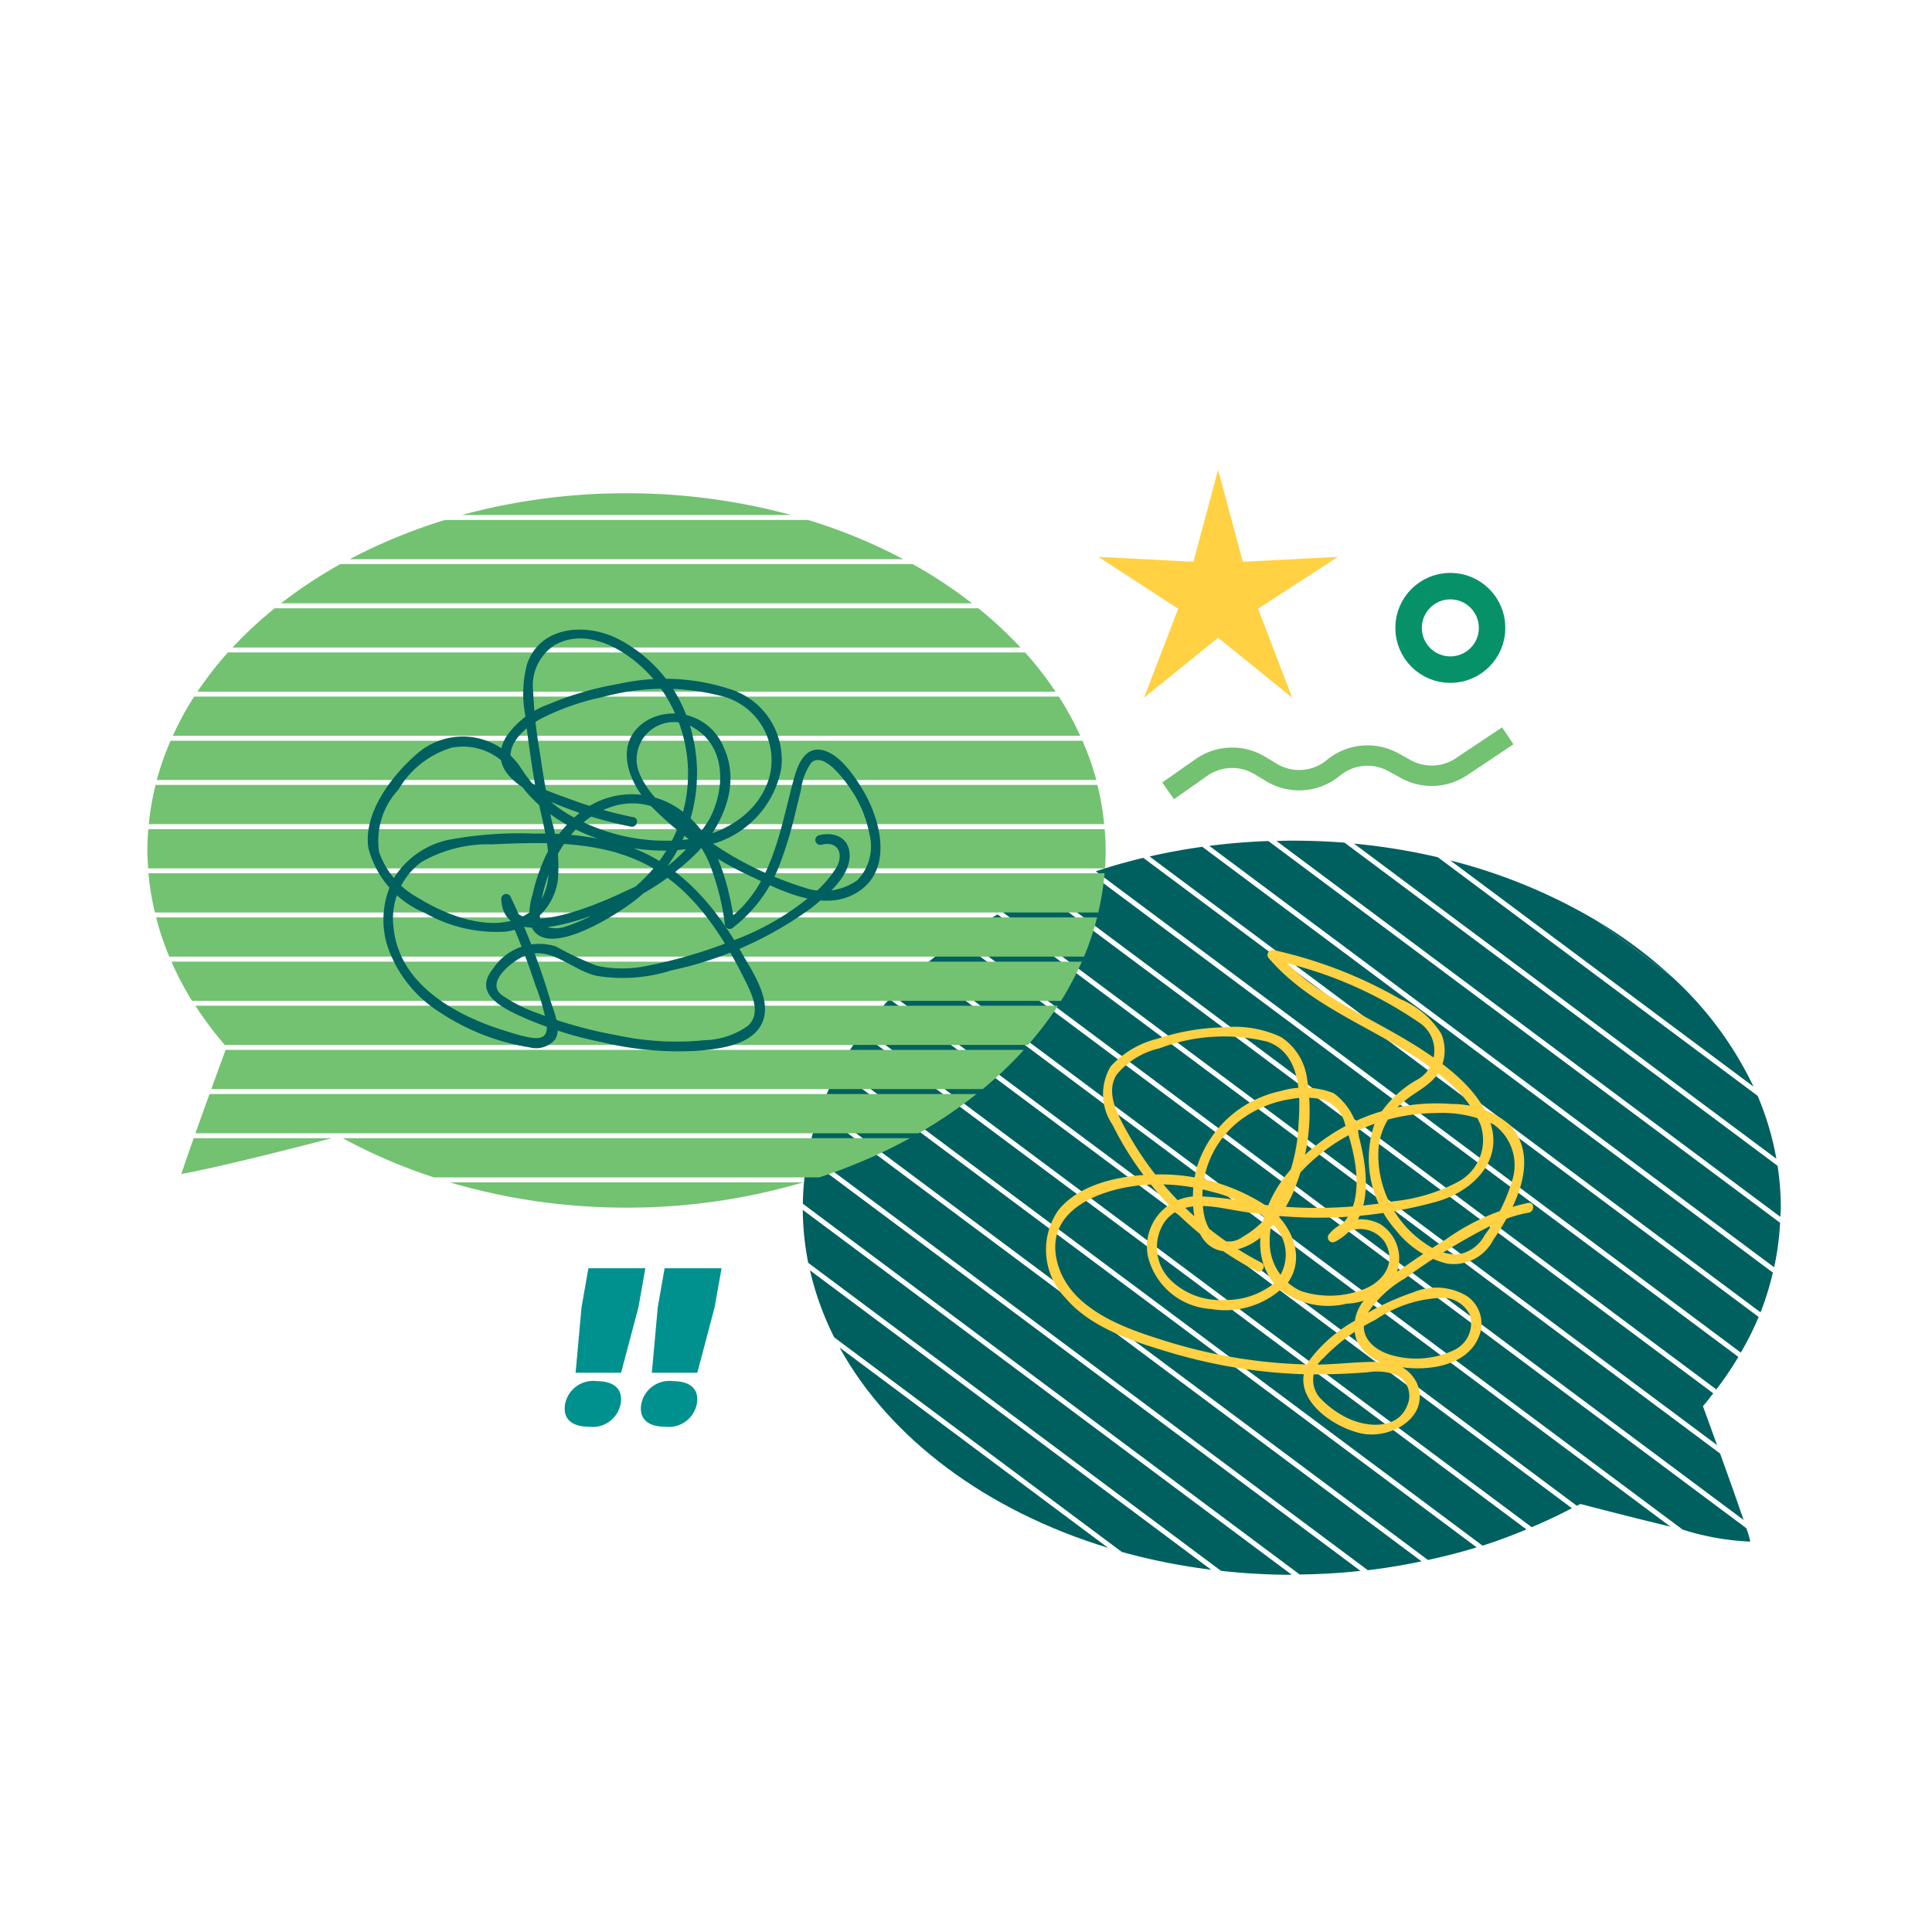 <svg xmlns="http://www.w3.org/2000/svg" viewBox="0 0 97.674 97.674"><defs><style>.cls-1{isolation:isolate;}.cls-2,.cls-9{fill:#006060;}.cls-2,.cls-4,.cls-7,.cls-8{mix-blend-mode:multiply;}.cls-3{fill:#ffd143;}.cls-5{fill:#72c271;}.cls-6{fill:#00918e;}.cls-7,.cls-8{fill:none;stroke-miterlimit:10;}.cls-7{stroke:#72c271;stroke-width:1.031px;}.cls-8{stroke:#079169;stroke-width:1.339px;}</style></defs><g class="cls-1"><g id="_ÎÓÈ_5" data-name="—ÎÓÈ_5"><path class="cls-2" d="M48.627,47.356,88.151,76.845c-.292-.859-.737-2.108-1.189-3.36L50.432,46.23Q49.495,46.761,48.627,47.356Z"/><path class="cls-2" d="M50.672,46.1,86.808,73.058c-.25-.692-.5-1.37-.714-1.964.183-.213.349-.435.521-.654L52.66,45.107Q51.633,45.566,50.672,46.1Z"/><path class="cls-2" d="M46.784,48.767,85.068,77.33a13.044,13.044,0,0,0,3.42.607,4.979,4.979,0,0,0-.2-.676L48.413,47.509Q47.56,48.109,46.784,48.767Z"/><path class="cls-2" d="M45.139,50.325l34.578,25.8c.059-.032.122-.059.18-.091v0s2.324.612,4.555,1.149L46.591,48.934Q45.822,49.6,45.139,50.325Z"/><path class="cls-2" d="M61.137,42.763,89.694,64.069a14.272,14.272,0,0,0,.3-2.25l-25.871-19.3C63.11,42.554,62.115,42.639,61.137,42.763Z"/><path class="cls-2" d="M58.117,43.3l30.89,23.047a14.625,14.625,0,0,0,.622-2.009L60.783,42.811Q59.423,43,58.117,43.3Z"/><path class="cls-2" d="M55.4,44.051l32.61,24.33a15.607,15.607,0,0,0,.9-1.8L57.8,43.369Q56.568,43.663,55.4,44.051Z"/><path class="cls-2" d="M52.925,44.993,86.77,70.244A17.32,17.32,0,0,0,87.884,68.6L55.109,44.148Q53.986,44.531,52.925,44.993Z"/><path class="cls-2" d="M65.307,42.5c-.261,0-.518.009-.776.015L90.008,61.519c.005-.156.023-.309.023-.466a14.116,14.116,0,0,0-.164-2.114L67.973,42.6C67.1,42.534,66.208,42.5,65.307,42.5Z"/><path class="cls-2" d="M40.861,63.846,61.729,79.415a32.837,32.837,0,0,0,3.578.2h0L40.586,61.167A14.186,14.186,0,0,0,40.861,63.846Z"/><path class="cls-2" d="M42.176,67.613,56.712,78.458a31.343,31.343,0,0,0,4.519.9L40.949,64.224A15.018,15.018,0,0,0,42.176,67.613Z"/><path class="cls-2" d="M43.7,52.036,77.437,77.208q1.049-.444,2.031-.958l-34.5-25.742A18.519,18.519,0,0,0,43.7,52.036Z"/><path class="cls-2" d="M56.019,78.252,42.446,68.126C44.971,72.719,49.881,76.383,56.019,78.252Z"/><path class="cls-2" d="M40.589,60.858,65.708,79.6c1.041-.012,2.066-.075,3.072-.182L40.812,58.551A14.132,14.132,0,0,0,40.589,60.858Z"/><path class="cls-2" d="M41.524,55.984,72.192,78.866c.838-.183,1.662-.391,2.461-.637L42.363,54.138A15.508,15.508,0,0,0,41.524,55.984Z"/><path class="cls-2" d="M40.859,58.274,69.152,79.383c.925-.108,1.828-.263,2.716-.447L41.432,56.228A14.377,14.377,0,0,0,40.859,58.274Z"/><path class="cls-2" d="M42.481,53.914,74.954,78.142c.762-.243,1.5-.523,2.217-.82L43.548,52.235A16.875,16.875,0,0,0,42.481,53.914Z"/><path class="cls-2" d="M73.323,43.5,88.648,54.932a17.943,17.943,0,0,0-4.12-5.547l-3.782-2.822A27.962,27.962,0,0,0,73.323,43.5Z"/><path class="cls-2" d="M68.453,42.65,89.806,58.582a14.684,14.684,0,0,0-.946-3.18L72.689,43.337A31.853,31.853,0,0,0,68.453,42.65Z"/><path class="cls-2" d="M84.528,49.385a23,23,0,0,0-3.782-2.822Z"/><polygon class="cls-3" points="61.583 23.75 62.831 28.401 67.64 28.151 63.602 30.775 65.327 35.272 61.583 32.242 57.839 35.272 59.564 30.775 55.525 28.151 60.335 28.401 61.583 23.75"/><g class="cls-4"><path class="cls-5" d="M7.925,39.432h47.5a14.307,14.307,0,0,0-.7-1.982H8.623A14.439,14.439,0,0,0,7.925,39.432Z"/><path class="cls-5" d="M7.522,41.665h48.3a13.745,13.745,0,0,0-.343-1.983H7.865A13.745,13.745,0,0,0,7.522,41.665Z"/><path class="cls-5" d="M8.737,37.2H54.611a15.785,15.785,0,0,0-1.079-1.983H9.815A15.65,15.65,0,0,0,8.737,37.2Z"/><path class="cls-5" d="M7.45,43c0,.3.022.6.043.9H55.867c.02-.3.031-.6.031-.9,0-.363-.019-.722-.047-1.08H7.5C7.468,42.273,7.45,42.632,7.45,43Z"/><path class="cls-5" d="M7.832,46.13H55.525a13.708,13.708,0,0,0,.318-1.982H7.505A13.654,13.654,0,0,0,7.832,46.13Z"/><path class="cls-5" d="M14.207,30.5H49.139a23.532,23.532,0,0,0-3-1.982H17.207A23.6,23.6,0,0,0,14.207,30.5Z"/><path class="cls-5" d="M45.668,28.27a27.471,27.471,0,0,0-4.817-1.983H22.5a27.5,27.5,0,0,0-4.817,1.983Z"/><path class="cls-5" d="M9.983,34.967H53.364a17.739,17.739,0,0,0-1.541-1.982h-40.3A17.739,17.739,0,0,0,9.983,34.967Z"/><path class="cls-5" d="M11.755,32.735H51.592a20.3,20.3,0,0,0-2.133-1.983H13.888A20.3,20.3,0,0,0,11.755,32.735Z"/><path class="cls-5" d="M31.673,61.053a31.4,31.4,0,0,0,8.933-1.278H22.744A31.378,31.378,0,0,0,31.673,61.053Z"/><path class="cls-5" d="M9.881,57.293H46.444a23.376,23.376,0,0,0,2.924-1.983H10.592Q10.167,56.485,9.881,57.293Z"/><path class="cls-5" d="M9.166,59.353c1.321-.229,4.581-1.018,7.6-1.81H9.792C9.479,58.429,9.283,59,9.166,59.353Z"/><path class="cls-5" d="M21.944,59.525H41.409A27.142,27.142,0,0,0,46,57.543H17.332A27.262,27.262,0,0,0,21.944,59.525Z"/><path class="cls-5" d="M8.557,48.362H54.805a14.13,14.13,0,0,0,.66-1.982H7.893A14.28,14.28,0,0,0,8.557,48.362Z"/><path class="cls-5" d="M31.673,24.937a31.594,31.594,0,0,0-8.329,1.1H40A31.594,31.594,0,0,0,31.673,24.937Z"/><path class="cls-5" d="M9.712,50.6H53.64a15.645,15.645,0,0,0,1.052-1.983H8.668A15.553,15.553,0,0,0,9.712,50.6Z"/><path class="cls-5" d="M11.356,53.208c-.253.693-.472,1.294-.674,1.852h39a20.125,20.125,0,0,0,2.082-1.982H11.4Z"/><path class="cls-5" d="M11.265,52.711l.1.117h40.61a17.537,17.537,0,0,0,1.51-1.983H9.879A17.444,17.444,0,0,0,11.265,52.711Z"/></g><path class="cls-6" d="M31.377,70.977a1.445,1.445,0,0,1-1.607,1.152c-.888,0-1.329-.419-1.2-1.152a1.447,1.447,0,0,1,1.607-1.152C31.064,69.825,31.506,70.245,31.377,70.977Zm.9-4.886L31.4,69.4H29.1l.3-3.313.347-1.969h2.879Z"/><path class="cls-6" d="M35.228,70.977a1.445,1.445,0,0,1-1.606,1.152c-.888,0-1.329-.419-1.2-1.152a1.446,1.446,0,0,1,1.607-1.152C34.916,69.825,35.358,70.245,35.228,70.977Zm.9-4.886L35.254,69.4h-2.3l.3-3.313.346-1.969h2.879Z"/><path class="cls-7" d="M59.055,39.982,60.738,38.8a2.708,2.708,0,0,1,2.955-.1l.586.353a2.708,2.708,0,0,0,3.129-.232h0a2.708,2.708,0,0,1,3.039-.285l.624.344a2.707,2.707,0,0,0,2.816-.118L76.226,37.2"/><circle class="cls-8" cx="73.323" cy="31.743" r="2.111"/><path class="cls-3" d="M63.756,63.828a16.444,16.444,0,0,1-6.826-6.7c-.445-.821-1.044-1.9-.475-2.8A3.92,3.92,0,0,1,58.618,53a9.168,9.168,0,0,1,5.442-.339c1.7.576,1.695,2.665,1.589,4.15A8.855,8.855,0,0,1,64.423,61a4.473,4.473,0,0,1-1.59,1.524,1.144,1.144,0,0,1-1.421-.012,2.326,2.326,0,0,1-.572-1.31,4.859,4.859,0,0,1,1.969-4.647,5.636,5.636,0,0,1,2.442-.989,4,4,0,0,1,1.617.021A1.72,1.72,0,0,1,68,56.841c.59,1.707,1.218,4.453-.758,5.5l.3.39a1.527,1.527,0,0,1,2.467.061c.649,1.1-.151,2.1-1.209,2.439a4.624,4.624,0,0,1-3.05.03,2.694,2.694,0,0,1-1.557-2.543c-.018-1.975,1.6-3.757,3.135-4.806a9.42,9.42,0,0,1,5.243-1.639,6.073,6.073,0,0,1,2.931.569,2.522,2.522,0,0,1,.948,2.835,8.717,8.717,0,0,1-1.392,2.765,1.832,1.832,0,0,1-1.464.986,2.877,2.877,0,0,1-1.509-.542,5.4,5.4,0,0,1-2.4-4.671A3.375,3.375,0,0,1,70.96,55.7c.568-.488,1.345-.807,1.755-1.456a2.163,2.163,0,0,0,.151-1.976,4.4,4.4,0,0,0-2.076-1.758,22.566,22.566,0,0,0-6.4-2.477.25.25,0,0,0-.241.415c2.428,2.826,6.224,3.744,8.967,6.164a5.822,5.822,0,0,1,1.734,2.253,2.394,2.394,0,0,1-1.126,2.878,8.752,8.752,0,0,1-3.24.984,22.858,22.858,0,0,1-7.05.124,16.17,16.17,0,0,0-2.908-.375,2.549,2.549,0,0,0-2.5,3,3.488,3.488,0,0,0,3.182,2.7,4.28,4.28,0,0,0,3.916-1.35c.939-1.35.089-3.063-1.131-3.883a9.791,9.791,0,0,0-5.617-1.565c-1.675.04-3.78.432-4.884,1.824a3.517,3.517,0,0,0,.379,4.425c1.311,1.532,3.5,2.222,5.364,2.773A26.562,26.562,0,0,0,65.9,69.475a32.236,32.236,0,0,0,3.26-.1,2.8,2.8,0,0,1,1.455.148,1.178,1.178,0,0,1,.537,1.512c-.5,1.315-2.194,1.125-3.187.575a4.628,4.628,0,0,1-1.281-.993,1.41,1.41,0,0,1,.212-1.948,9.665,9.665,0,0,1,2.664-1.959,6.335,6.335,0,0,1,3.451-1.1,1.566,1.566,0,0,1,1.3.861,1.5,1.5,0,0,1-.791,1.78,4.478,4.478,0,0,1-3.058.288c-1.011-.242-1.912-1.043-1.328-2.149a5.708,5.708,0,0,1,1.892-1.759,30.72,30.72,0,0,1,4.217-2.6,6.681,6.681,0,0,1,2.031-.722c.312-.04.316-.537,0-.5a11.313,11.313,0,0,0-4.2,1.866c-.742.457-1.468.941-2.179,1.445a9.478,9.478,0,0,0-1.809,1.478,2.1,2.1,0,0,0-.492,2.184A2.378,2.378,0,0,0,70.259,69c1.512.4,3.927.215,4.54-1.509a1.69,1.69,0,0,0-.646-1.973,3,3,0,0,0-2.705-.183,12.872,12.872,0,0,0-2.962,1.442A7.338,7.338,0,0,0,66.2,68.767c-1.121,1.759,1.048,3.354,2.613,3.7,1.469.326,3.546-.817,2.812-2.56a1.92,1.92,0,0,0-1.853-1.054c-1.132-.029-2.269.148-3.405.134a26,26,0,0,1-7.335-1.159c-2.114-.654-4.942-1.588-5.576-4-.711-2.7,2.277-3.759,4.4-3.922a9.673,9.673,0,0,1,3.41.346,6.757,6.757,0,0,1,3.065,1.628,2.113,2.113,0,0,1,.112,2.976,3.92,3.92,0,0,1-2.572.865,3.589,3.589,0,0,1-2.669-.985,2.326,2.326,0,0,1-.3-3c.785-1.006,2.143-.8,3.244-.6a25.614,25.614,0,0,0,3.447.4,22.3,22.3,0,0,0,7.058-.792c1.7-.487,3.3-1.942,2.732-3.855-.5-1.692-2.141-2.944-3.558-3.862-1.643-1.064-3.441-1.869-5.066-2.964A11.173,11.173,0,0,1,64.5,48.1l-.241.415A20.564,20.564,0,0,1,71.752,51.7a1.688,1.688,0,0,1-.157,2.914,5.558,5.558,0,0,0-2.06,2.075A5.468,5.468,0,0,0,70.6,62.229a4.727,4.727,0,0,0,2.537,1.649,2.246,2.246,0,0,0,2.35-1.183c1.078-1.579,2.434-4.1.84-5.826a4.438,4.438,0,0,0-2.916-1.054A9.773,9.773,0,0,0,64.944,59.5c-1.226,1.607-1.934,4.177-.193,5.725a3.99,3.99,0,0,0,3.341.682,2.932,2.932,0,0,0,2.541-1.629A2.059,2.059,0,0,0,69.8,61.9a2.081,2.081,0,0,0-2.6.485.249.249,0,0,0,.3.39c1.975-1.05,1.677-3.5,1.2-5.313a3.15,3.15,0,0,0-1.273-2.193,4.1,4.1,0,0,0-2.684-.109,5.668,5.668,0,0,0-4.2,3.742c-.4,1.258-.49,4.17,1.364,4.361a3.077,3.077,0,0,0,2.239-1.116,6.3,6.3,0,0,0,1.354-2.172,10.5,10.5,0,0,0,.578-5.453,2.989,2.989,0,0,0-1.3-2.086,5.493,5.493,0,0,0-2.893-.5,11.546,11.546,0,0,0-3.388.583,4.688,4.688,0,0,0-2.344,1.393,2.734,2.734,0,0,0,.088,2.946,16.146,16.146,0,0,0,1.82,2.873,16.94,16.94,0,0,0,5.455,4.527c.283.148.534-.28.251-.428Z"/><path class="cls-9" d="M32.028,41.315a20.541,20.541,0,0,1-3.135-.887c-.9-.335-2.324-.754-2.881-1.607-.672-1.032.5-2.025,1.314-2.474a12.364,12.364,0,0,1,3.164-1.112,11.658,11.658,0,0,1,5.9-.067,3.341,3.341,0,0,1,2.489,4.178c-.615,2-2.679,3.019-4.644,3.142a9.8,9.8,0,0,1-5.547-1.347,7.318,7.318,0,0,1-2.315-2.258,3.514,3.514,0,0,0-5.337-.735c-1.247,1.093-2.668,2.951-2.414,4.71A4.854,4.854,0,0,0,21.5,46.163a7.281,7.281,0,0,0,4.069.935,3.038,3.038,0,0,0,2.639-2.649,8.343,8.343,0,0,0-.325-2.992q-.339-1.686-.587-3.39a24.349,24.349,0,0,1-.343-3.127,2.438,2.438,0,0,1,1.095-2.33c1.792-1.007,3.972.465,5.094,1.849a7.423,7.423,0,0,1-.539,9.915,9.418,9.418,0,0,1-2.583,1.853,7.726,7.726,0,0,1-1.4.605,1.5,1.5,0,0,1-.88.055c-.516-.173-.494-.676-.415-1.131.36-2.066,1.441-4.233,3.549-4.953,2.213-.755,4.145.886,4.98,2.824a12.919,12.919,0,0,1,.8,3.153.25.25,0,0,0,.365.148,7.306,7.306,0,0,0,2.455-3.375,19.689,19.689,0,0,0,.73-2.438c.095-.382.186-.764.283-1.145a3.1,3.1,0,0,1,.519-1.4c.628-.623,1.713.893,2.019,1.35a5.93,5.93,0,0,1,.928,2.244,2.456,2.456,0,0,1-.617,2.341,2.937,2.937,0,0,1-2.7.358,17.279,17.279,0,0,1-4.752-2.319c-1.308-.863-3.111-2.086-3.631-3.652a1.886,1.886,0,0,1,2.874-2.064c1.62.989,1.525,3.158.711,4.627a9.22,9.22,0,0,1-4.183,3.581c-.943.458-5.738,2.668-5.821.4l-.462.125a34.907,34.907,0,0,1,1.684,4.216,10.751,10.751,0,0,1,.579,1.991c.083.749-.36.77-.923.67a9.01,9.01,0,0,1-.979-.264c-2.525-.746-5.534-2.31-5.834-5.261a3.562,3.562,0,0,1,1.391-3.32,6.7,6.7,0,0,1,3.589-.906c2.666-.122,5.6-.208,8.005,1.133,2.25,1.255,3.693,3.539,4.807,5.789.33.666.787,1.6.143,2.234a3.926,3.926,0,0,1-2.215.745,14.136,14.136,0,0,1-4.38-.241,21.729,21.729,0,0,1-4.016-1.109,7.471,7.471,0,0,1-1.866-.942c-.785-.627.432-1.593,1-1.894,1.373-.727,2.5.632,3.788.928a8.055,8.055,0,0,0,3.8-.273,18.532,18.532,0,0,0,7.125-3.191c.753-.613,1.883-1.541,1.886-2.614,0-.913-.781-1.222-1.569-1.022a.249.249,0,0,0,.132.479c.828-.211,1.142.414.791,1.107a5.724,5.724,0,0,1-1.444,1.577,13.323,13.323,0,0,1-3.892,2.186,24.056,24.056,0,0,1-4.241,1.245,6.028,6.028,0,0,1-2.558,0,16.456,16.456,0,0,1-2.064-.973A2.8,2.8,0,0,0,24.907,49c-.915,1.15.261,1.825,1.229,2.292a19.034,19.034,0,0,0,4.315,1.4,16.584,16.584,0,0,0,4.718.437c1.1-.085,2.811-.249,3.354-1.4s-.5-2.622-1.038-3.58c-1.359-2.414-3.223-4.573-5.938-5.437a14.873,14.873,0,0,0-4.483-.567,19.537,19.537,0,0,0-4.206.28,4.306,4.306,0,0,0-2.929,1.943,4.457,4.457,0,0,0-.359,3.41,6.361,6.361,0,0,0,2.655,3.391,11.441,11.441,0,0,0,4.547,1.781,1.265,1.265,0,0,0,1.3-.41c.337-.553-.1-1.463-.262-2.011a35.537,35.537,0,0,0-2.007-5.216.25.25,0,0,0-.462.126c.083,2.3,3.221,1.32,4.473.892a13.1,13.1,0,0,0,5.432-3.231c1.285-1.382,2.2-3.426,1.36-5.271a2.74,2.74,0,0,0-3.836-1.442c-1.721.99-1.125,2.964-.028,4.19a17.223,17.223,0,0,0,5.41,3.815c1.585.761,3.766,1.807,5.394.58,1.566-1.179.95-3.541.114-4.969-.428-.73-1.209-1.9-2.1-2.084s-1.249.8-1.431,1.47c-.685,2.523-1.079,5.472-3.359,7.118l.365.148c-.329-2.1-.9-4.343-2.695-5.68a4.193,4.193,0,0,0-5.264.226,6.31,6.31,0,0,0-1.786,2.527,9.063,9.063,0,0,0-.467,1.5,3.372,3.372,0,0,0-.145,1.354c.466,2.057,3.917-.076,4.773-.667A8.168,8.168,0,0,0,34.6,35.919a7.2,7.2,0,0,0-3.468-3.675c-1.593-.744-3.818-.583-4.482,1.317a5.823,5.823,0,0,0-.1,2.571q.21,1.86.527,3.707c.337,1.958,1.715,5.518-.841,6.581-1.6.667-3.74-.181-5.108-1.037a4.174,4.174,0,0,1-1.959-2.3,3.776,3.776,0,0,1,.972-3.159A4.678,4.678,0,0,1,22.835,37.8a3.027,3.027,0,0,1,2.628.749,8.774,8.774,0,0,1,.881,1.163,7.139,7.139,0,0,0,1.245,1.272,8.906,8.906,0,0,0,2.5,1.366,9.418,9.418,0,0,0,5.829.346,4.9,4.9,0,0,0,3.577-3.832,3.745,3.745,0,0,0-2.371-3.951,10.618,10.618,0,0,0-5.863-.334A15.938,15.938,0,0,0,27.748,35.6a4.376,4.376,0,0,0-2.16,1.652c-1.143,1.951,1.473,2.985,2.858,3.531a20.5,20.5,0,0,0,3.45,1.008c.312.062.445-.416.132-.479Z"/></g></g></svg>